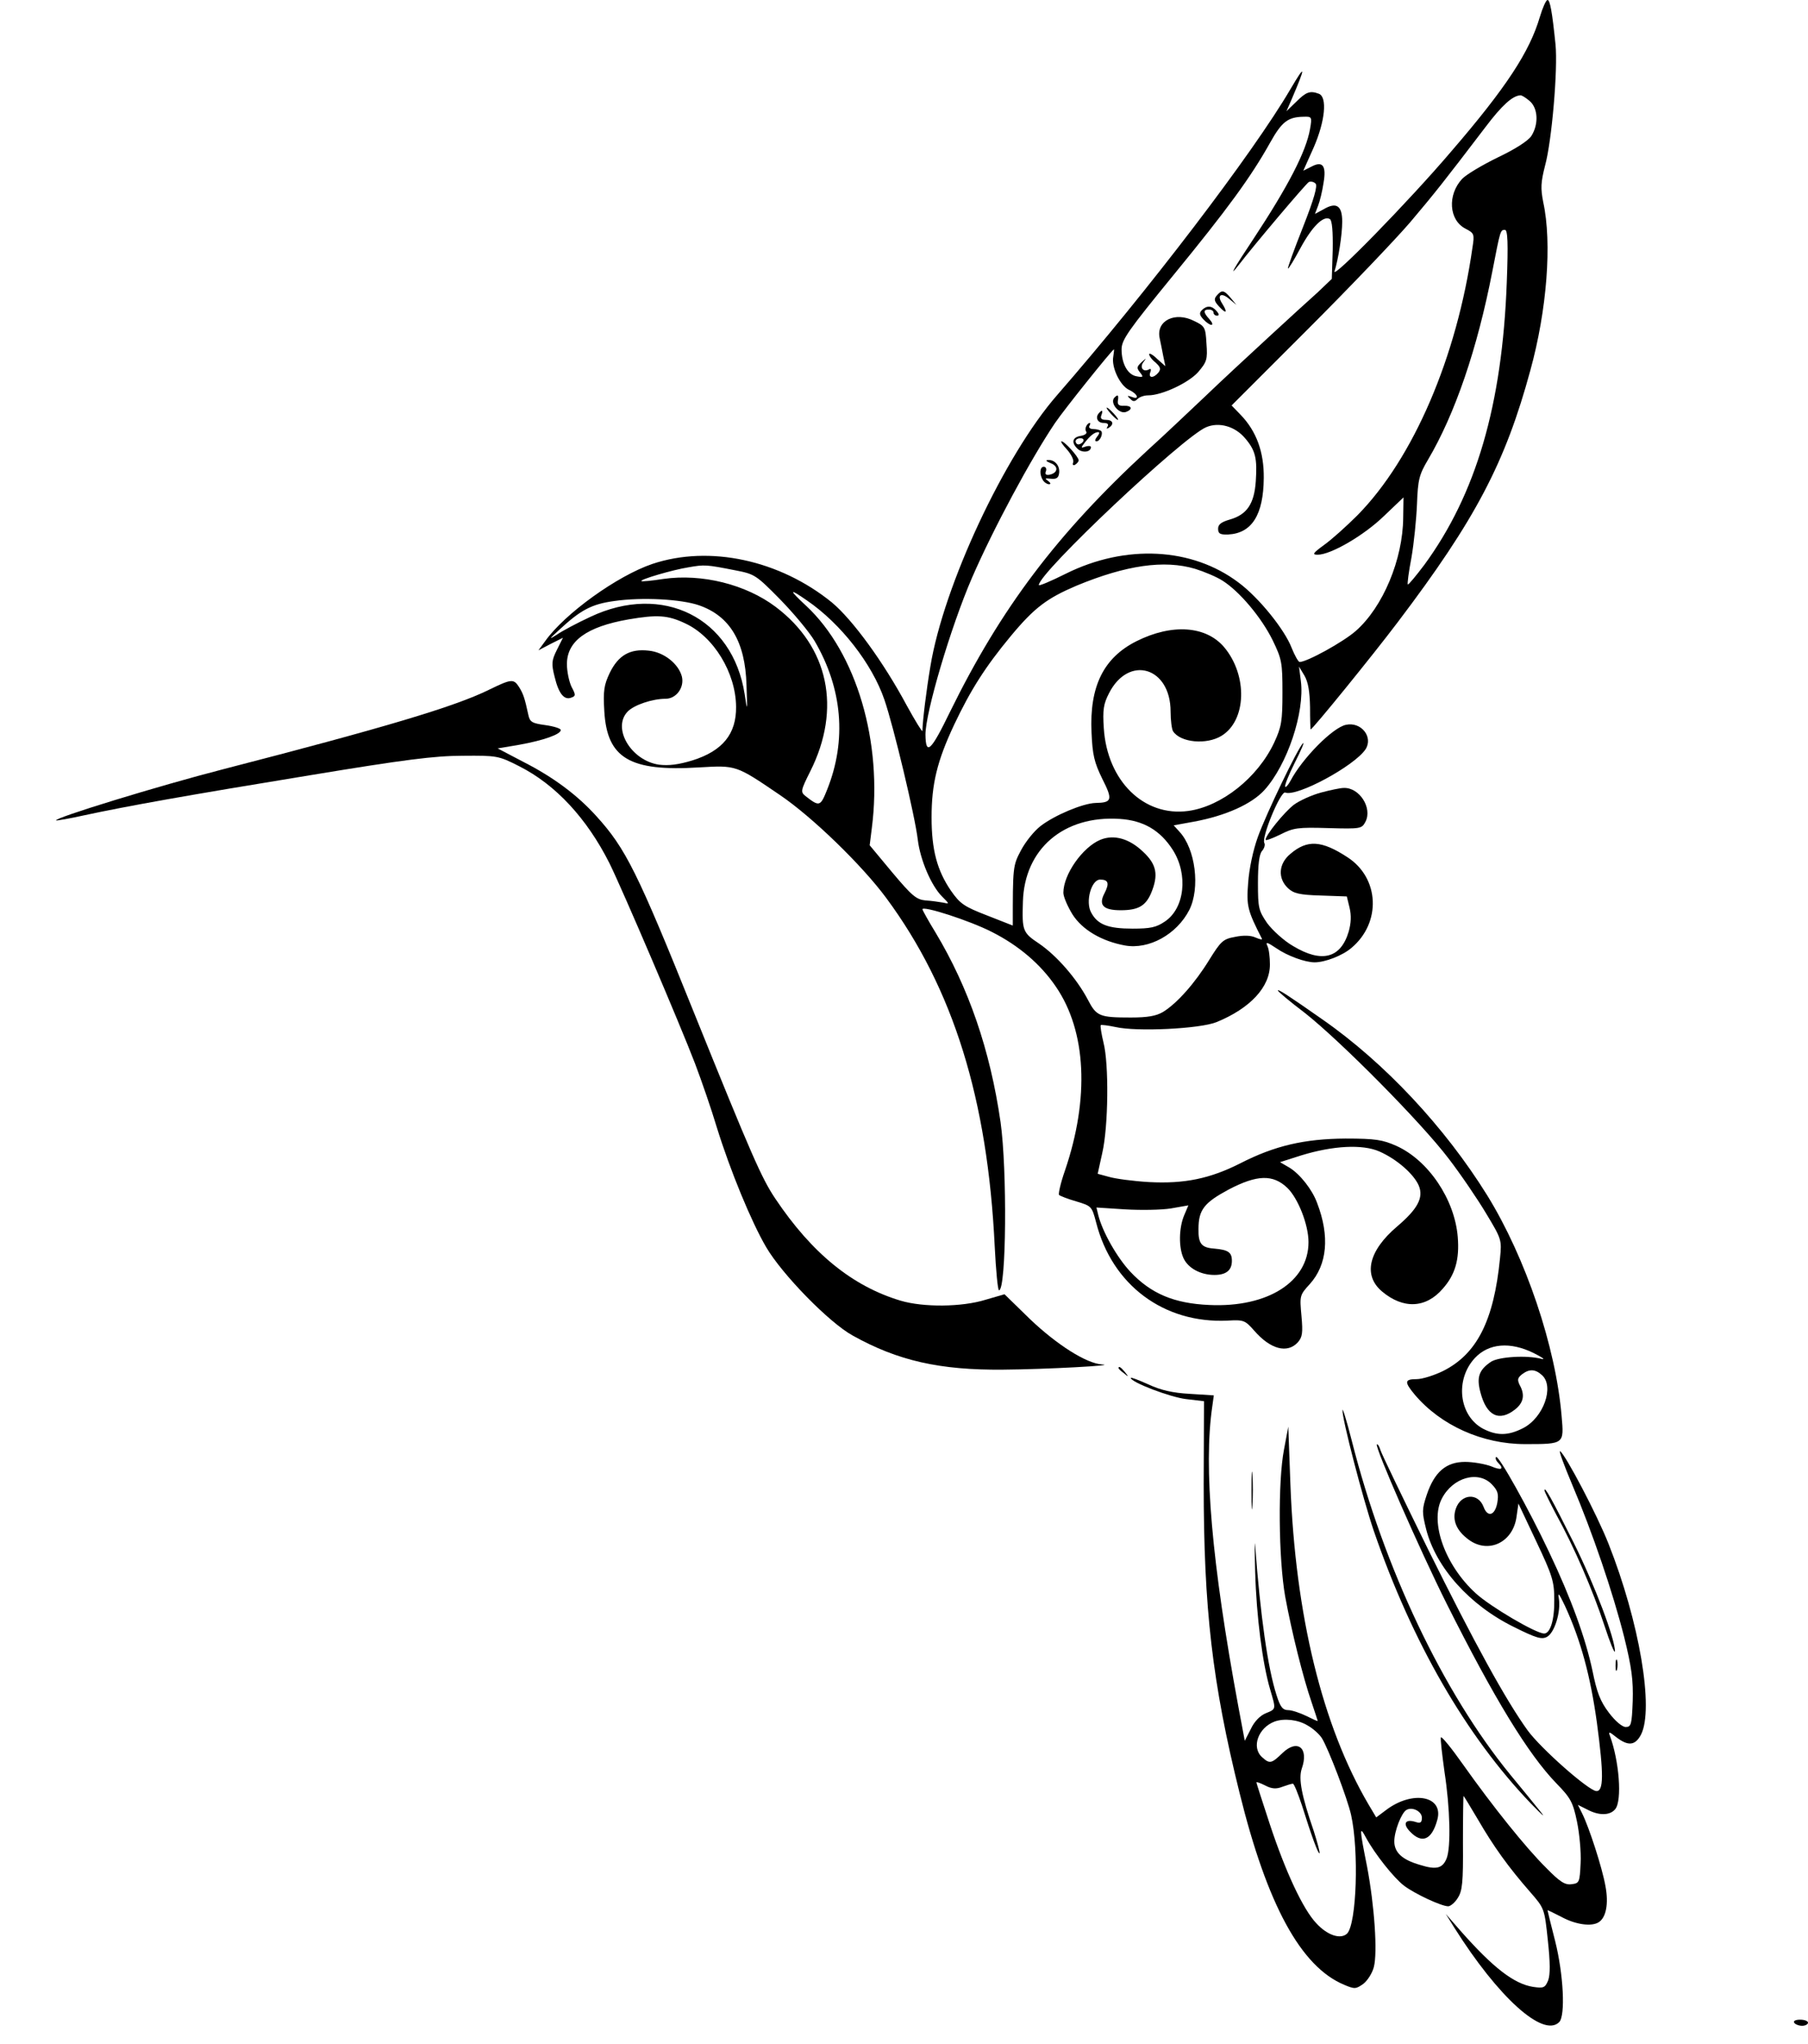 <?xml version="1.0" standalone="no"?>
<!DOCTYPE svg PUBLIC "-//W3C//DTD SVG 20010904//EN"
 "http://www.w3.org/TR/2001/REC-SVG-20010904/DTD/svg10.dtd">
<svg version="1.0" xmlns="http://www.w3.org/2000/svg"
 width="590pt" height="667pt" viewBox="0 0 590 667"
 preserveAspectRatio="xMidYMid meet">
<g transform="translate(0,667) scale(0.1,-0.1)"
fill="#000000" stroke="none">
<path d="M5025 6615 c-33 -113 -109 -230 -290 -440 -137 -161 -390 -420 -380
-390 12 38 25 118 25 162 0 52 -19 65 -61 40 l-28 -15 10 26 c6 15 14 48 18
75 10 57 -3 73 -40 53 l-26 -13 34 76 c37 85 45 164 17 175 -29 11 -42 6 -74
-26 l-32 -31 17 39 c47 110 46 118 -4 33 -123 -210 -465 -658 -762 -999 -171
-196 -370 -621 -413 -885 -13 -77 -25 -174 -26 -210 0 -5 -23 32 -51 83 -76
142 -177 280 -244 336 -171 139 -400 188 -586 126 -115 -39 -286 -162 -350
-252 l-22 -30 40 21 40 20 -20 -40 c-17 -34 -18 -45 -7 -88 13 -54 31 -77 55
-67 14 5 14 9 0 35 -8 17 -15 50 -15 74 0 75 64 122 201 146 94 16 128 14 185
-13 93 -43 165 -161 166 -272 1 -89 -44 -144 -142 -175 -46 -14 -78 -18 -110
-14 -92 14 -154 121 -101 174 21 21 80 41 123 41 35 0 62 37 53 73 -11 41 -58
79 -108 84 -61 7 -99 -15 -127 -72 -19 -40 -22 -58 -18 -126 9 -153 83 -197
309 -183 122 7 120 8 264 -90 105 -71 268 -229 347 -336 219 -296 331 -657
354 -1137 4 -79 10 -143 14 -143 24 0 27 394 5 549 -34 235 -104 438 -212 618
-24 39 -43 74 -43 76 0 13 155 -37 227 -74 87 -44 159 -105 209 -179 99 -145
110 -363 29 -600 -14 -40 -22 -76 -19 -79 3 -3 28 -13 56 -21 50 -15 51 -16
65 -69 52 -204 221 -330 429 -320 53 3 57 1 87 -33 53 -61 108 -75 142 -38 15
17 17 31 12 86 -6 66 -6 68 27 104 57 63 66 156 24 265 -16 44 -56 94 -90 115
l-31 18 69 22 c104 32 200 37 255 13 57 -25 113 -74 129 -112 16 -39 -4 -76
-71 -133 -93 -79 -112 -159 -49 -212 69 -58 143 -55 198 9 41 46 55 96 49 169
-10 123 -96 250 -200 297 -45 20 -68 24 -167 24 -133 -1 -230 -23 -343 -81
-99 -50 -182 -67 -297 -61 -52 3 -111 11 -131 17 l-37 10 15 68 c20 87 22 290
4 360 -7 29 -11 55 -9 57 2 2 24 -1 48 -6 69 -16 276 -6 330 16 110 45 175
115 174 189 0 22 -3 49 -8 59 -7 15 -1 13 29 -7 36 -25 94 -46 125 -46 34 0
91 22 120 47 98 82 92 228 -13 296 -84 55 -131 58 -186 11 -39 -32 -42 -80 -8
-112 18 -17 37 -22 107 -24 l85 -3 9 -37 c6 -25 5 -50 -3 -78 -26 -87 -88
-103 -181 -47 -30 17 -68 52 -85 75 -28 41 -30 50 -30 131 0 59 4 93 13 104 8
9 11 21 8 26 -11 17 53 171 68 165 38 -15 226 87 262 141 26 40 -14 91 -64 80
-43 -9 -142 -109 -181 -183 -7 -13 -15 -22 -17 -19 -3 3 11 38 31 78 21 41 33
70 27 64 -18 -18 -119 -228 -147 -305 -16 -44 -29 -106 -32 -151 -6 -75 -2
-90 45 -182 2 -4 -7 -2 -21 4 -15 7 -39 8 -67 2 -39 -7 -46 -14 -84 -75 -46
-75 -105 -142 -151 -170 -22 -13 -50 -18 -105 -18 -102 0 -112 4 -140 58 -37
70 -102 144 -159 183 -54 36 -56 42 -53 137 5 172 133 282 316 270 77 -5 132
-37 173 -101 51 -80 39 -191 -26 -234 -28 -19 -47 -23 -105 -23 -80 0 -114 13
-135 52 -20 35 0 108 29 108 27 0 31 -12 14 -45 -20 -38 -4 -55 53 -55 57 0
81 14 99 55 25 60 19 94 -26 136 -45 43 -95 57 -139 39 -58 -24 -121 -113
-121 -173 0 -13 14 -45 30 -71 32 -50 95 -87 171 -101 78 -14 169 36 210 116
36 72 20 199 -32 255 l-19 21 66 12 c103 19 188 57 230 103 75 83 132 254 119
356 l-6 47 18 -30 c12 -21 17 -52 18 -102 0 -40 1 -73 2 -73 6 0 202 241 285
351 253 334 350 519 432 821 54 196 71 415 42 548 -9 46 -8 65 6 120 22 80 42
315 34 395 -11 108 -18 145 -26 145 -5 0 -16 -25 -25 -55z m-34 -274 c28 -23
31 -76 6 -115 -11 -16 -53 -43 -110 -70 -51 -25 -103 -56 -116 -70 -48 -52
-43 -134 11 -162 29 -15 30 -18 23 -62 -51 -358 -193 -688 -375 -873 -36 -36
-85 -80 -109 -97 -37 -27 -40 -32 -21 -32 43 0 151 63 216 126 l64 61 -1 -66
c-1 -136 -66 -292 -155 -370 -41 -36 -159 -101 -183 -101 -4 0 -16 21 -26 46
-23 60 -107 164 -173 213 -152 115 -369 126 -564 29 -48 -24 -88 -41 -88 -37
0 40 470 483 546 515 42 18 95 3 128 -37 33 -39 39 -65 34 -139 -5 -74 -29
-109 -84 -125 -28 -8 -39 -16 -39 -30 0 -16 6 -20 33 -19 77 4 115 64 116 184
1 85 -24 153 -75 206 l-30 31 249 249 c137 137 287 294 334 349 81 96 105 126
246 311 53 70 87 101 113 103 4 1 17 -7 30 -18z m-716 -92 c-13 -74 -71 -186
-185 -359 -64 -96 -83 -130 -48 -85 49 64 219 265 229 271 6 3 16 1 22 -5 7
-7 -4 -48 -41 -142 -29 -73 -51 -134 -49 -135 2 -2 20 28 41 67 38 70 75 107
96 94 7 -5 10 -40 9 -101 l-3 -94 -45 -43 c-26 -23 -98 -89 -161 -147 -63 -58
-158 -146 -210 -196 -52 -49 -135 -128 -185 -173 -297 -274 -479 -516 -645
-854 -62 -128 -79 -144 -80 -74 0 72 82 350 152 512 69 159 192 388 271 505
29 43 187 240 192 240 1 0 0 -10 -2 -23 -7 -35 22 -95 51 -109 29 -13 36 -34
9 -23 -15 5 -16 4 -5 -6 9 -10 15 -10 24 -1 7 7 22 12 35 12 45 0 132 41 163
76 28 33 31 41 27 93 -3 53 -5 57 -41 74 -61 31 -123 1 -112 -55 3 -15 9 -43
12 -60 l7 -33 -27 24 c-14 14 -26 20 -26 15 0 -5 9 -18 21 -27 16 -15 18 -21
9 -33 -16 -19 -34 -18 -26 2 3 8 2 12 -4 9 -19 -11 -32 6 -19 23 11 15 11 15
-6 0 -16 -15 -16 -19 -5 -33 12 -15 11 -17 -10 -13 -29 4 -50 40 -50 88 0 31
21 61 169 242 176 215 253 320 316 433 38 68 58 83 108 84 28 1 29 0 22 -40z
m642 -501 c-15 -400 -100 -690 -269 -921 -28 -37 -52 -66 -54 -64 -2 2 3 41
12 88 8 46 16 125 18 174 3 80 7 96 36 145 88 149 161 362 210 615 26 134 26
135 41 135 9 0 11 -43 6 -172z m-2517 -939 c63 -12 68 -16 145 -94 44 -45 95
-106 113 -136 91 -155 106 -324 41 -486 -22 -55 -25 -56 -71 -20 -16 13 -15
18 16 80 103 205 60 407 -113 537 -97 73 -240 109 -366 91 -38 -6 -71 -9 -72
-7 -6 5 103 37 154 45 52 9 57 9 153 -10z m1500 5 c29 -9 70 -26 90 -39 55
-35 126 -119 163 -194 30 -62 32 -73 32 -171 0 -93 -3 -111 -27 -163 -54 -115
-172 -208 -280 -223 -145 -20 -265 98 -276 270 -4 60 -1 79 17 114 64 126 201
86 201 -60 0 -29 4 -58 8 -64 24 -37 109 -45 158 -15 82 50 86 197 9 289 -59
70 -170 78 -286 20 -108 -54 -154 -148 -147 -298 3 -73 9 -98 35 -151 35 -69
32 -78 -22 -79 -40 -1 -132 -39 -179 -75 -21 -16 -49 -51 -64 -79 -27 -51 -27
-54 -27 -246 0 0 -38 15 -84 33 -75 29 -88 38 -118 81 -45 66 -63 133 -63 239
0 109 18 184 74 303 54 114 102 189 184 288 78 94 119 124 215 165 162 67 286
85 387 55z m-1267 -103 c111 -76 213 -207 253 -324 30 -87 100 -380 109 -457
8 -66 44 -150 79 -185 25 -25 25 -25 3 -20 -12 2 -38 6 -57 7 -30 3 -44 15
-108 91 l-74 89 7 56 c36 280 -50 572 -214 725 -58 54 -57 59 2 18z m-352 -16
c101 -35 151 -119 155 -260 3 -88 3 -89 -6 -30 -39 250 -268 364 -504 252 -43
-20 -92 -46 -109 -58 -27 -17 -26 -15 8 16 70 65 106 84 180 94 91 13 218 6
276 -14z m1920 -1901 c35 -34 69 -120 69 -177 0 -129 -133 -214 -324 -205
-115 5 -190 37 -257 108 -44 47 -91 130 -105 185 l-6 25 93 -6 c52 -3 119 -2
150 3 l57 10 -14 -33 c-17 -41 -18 -104 -2 -139 15 -33 56 -55 101 -55 38 0
57 15 57 46 0 28 -12 36 -58 40 -41 3 -52 16 -51 64 0 63 19 86 99 129 92 48
144 50 191 5z"/>
<path d="M3970 5705 c-9 -11 -8 -18 9 -36 23 -25 28 -19 9 11 -18 28 -2 37 24
14 l23 -19 -19 23 c-22 26 -29 27 -46 7z"/>
<path d="M3922 5658 c-9 -9 -8 -16 5 -30 9 -10 21 -18 26 -18 6 0 3 8 -6 18
-21 23 -21 32 -2 32 8 0 15 -4 15 -10 0 -5 5 -10 11 -10 8 0 8 5 -1 15 -15 18
-32 19 -48 3z"/>
<path d="M3637 5373 c-17 -17 15 -56 38 -47 23 9 18 21 -7 20 -17 -1 -22 4
-20 17 3 18 0 21 -11 10z"/>
<path d="M3625 5320 c10 -11 20 -20 23 -20 3 0 -3 9 -13 20 -10 11 -20 20 -23
20 -3 0 3 -9 13 -20z"/>
<path d="M3587 5323 c-14 -14 -6 -33 14 -33 13 0 18 -4 13 -12 -4 -7 -3 -8 4
-4 19 12 14 26 -9 26 -15 0 -19 5 -15 15 6 16 3 19 -7 8z"/>
<path d="M3545 5280 c-3 -5 -4 -14 0 -19 3 -5 -5 -11 -17 -13 -28 -4 -33 -21
-13 -41 15 -16 45 -13 45 4 0 4 -8 5 -17 2 -16 -6 -17 -5 -3 13 18 23 32 34
44 34 5 0 3 -7 -4 -15 -7 -9 -8 -15 -2 -15 12 0 23 26 15 34 -4 3 -15 6 -25 6
-11 0 -16 5 -13 10 3 6 4 10 1 10 -3 0 -8 -4 -11 -10z m-10 -50 c-3 -5 -10
-10 -16 -10 -5 0 -9 5 -9 10 0 6 7 10 16 10 8 0 12 -4 9 -10z"/>
<path d="M3482 5203 c14 -16 23 -34 20 -42 -3 -8 0 -11 7 -7 6 4 11 10 11 14
0 11 -46 62 -56 62 -4 0 4 -12 18 -27z"/>
<path d="M3428 5159 c27 -10 25 -32 -3 -38 -12 -2 -16 2 -12 11 3 8 0 15 -7
15 -13 0 -15 -25 -2 -45 4 -6 13 -12 19 -12 7 0 6 4 -3 11 -12 8 -10 9 9 7 17
-2 25 2 27 17 4 24 -13 45 -35 44 -10 0 -8 -4 7 -10z"/>
<path d="M1595 4419 c-112 -55 -340 -123 -867 -259 -210 -54 -552 -159 -545
-167 2 -1 44 6 93 17 140 30 329 64 739 131 303 50 403 63 495 63 112 1 117 0
184 -34 119 -60 221 -170 295 -317 42 -85 230 -525 279 -653 22 -58 54 -151
71 -208 44 -142 113 -309 161 -391 52 -89 206 -247 283 -289 147 -82 284 -113
491 -111 139 1 378 14 322 17 -51 3 -148 65 -235 148 l-83 81 -62 -18 c-77
-24 -203 -25 -277 -3 -157 47 -289 154 -409 333 -45 67 -78 143 -265 606 -185
460 -223 536 -318 641 -63 70 -141 128 -239 178 l-84 44 71 12 c78 14 135 34
135 48 0 5 -22 12 -50 16 -44 6 -51 10 -56 34 -12 55 -16 67 -30 90 -18 28
-25 27 -99 -9z"/>
<path d="M4311 4084 c-30 -8 -70 -26 -89 -40 -32 -25 -92 -99 -92 -114 0 -4
21 4 48 17 43 22 57 24 157 21 106 -3 109 -2 121 21 23 45 -20 112 -71 110
-11 0 -44 -7 -74 -15z"/>
<path d="M4170 3438 c0 -3 39 -36 88 -73 119 -94 381 -359 469 -475 40 -52 95
-133 123 -180 50 -83 51 -86 45 -145 -20 -205 -76 -314 -187 -369 -29 -14 -67
-26 -85 -26 -40 0 -41 -9 -6 -51 85 -100 220 -161 360 -161 128 0 127 0 119
91 -19 227 -117 517 -243 721 -138 222 -334 432 -538 574 -110 77 -145 100
-145 94z m835 -1183 c28 -14 39 -22 26 -19 -49 13 -139 7 -165 -9 -40 -27 -48
-51 -35 -100 20 -77 61 -97 113 -56 28 22 33 48 15 80 -8 17 -7 23 8 35 24 18
43 17 65 -3 41 -37 5 -139 -62 -173 -49 -25 -85 -25 -130 -2 -79 42 -93 160
-27 231 45 48 115 54 192 16z"/>
<path d="M3650 2206 c0 -2 8 -10 18 -17 15 -13 16 -12 3 4 -13 16 -21 21 -21
13z"/>
<path d="M3690 2174 c0 -14 129 -63 180 -69 l59 -7 -1 -271 c0 -406 28 -648
117 -1007 90 -365 200 -567 341 -626 35 -15 39 -14 63 3 14 11 29 35 34 54 13
47 2 203 -22 329 -25 125 -25 134 -4 95 29 -54 92 -133 125 -158 36 -27 122
-67 144 -67 7 0 22 12 31 27 15 23 18 50 17 180 0 84 1 153 2 153 1 0 22 -35
47 -77 51 -88 100 -156 170 -236 47 -54 47 -54 58 -158 8 -74 8 -112 1 -131
-10 -24 -15 -26 -49 -21 -63 10 -131 63 -237 183 l-48 55 28 -45 c143 -227
290 -360 342 -308 21 21 14 156 -13 264 -14 54 -25 100 -25 101 0 1 21 -9 46
-22 46 -25 98 -32 121 -17 24 15 33 60 22 118 -11 62 -54 193 -76 237 l-14 28
30 -15 c39 -21 75 -20 92 1 23 28 13 158 -18 241 -5 13 0 11 21 -6 39 -30 62
-28 81 8 43 84 -5 368 -106 623 -37 94 -140 290 -158 302 -5 2 13 -46 39 -108
67 -158 133 -352 170 -498 25 -101 30 -142 28 -210 -3 -76 -5 -84 -23 -84 -11
0 -34 19 -55 47 -28 37 -39 66 -53 135 -22 105 -70 238 -142 389 -66 140 -165
317 -173 310 -3 -4 0 -12 6 -18 22 -22 12 -27 -23 -12 -19 7 -57 14 -84 14
-62 0 -100 -33 -125 -107 -16 -48 -16 -57 -2 -113 32 -125 142 -248 287 -319
72 -36 90 -41 107 -32 25 13 46 82 39 125 -4 23 1 16 20 -24 52 -113 83 -229
104 -380 23 -171 22 -226 -2 -224 -26 2 -181 139 -224 198 -72 100 -174 286
-325 591 -81 165 -151 310 -155 323 -4 13 -9 21 -12 19 -7 -8 139 -342 228
-520 155 -309 266 -491 358 -586 47 -48 54 -62 67 -124 8 -38 14 -100 12 -136
-3 -63 -4 -66 -30 -69 -21 -3 -38 8 -82 53 -66 65 -175 201 -272 338 -38 54
-70 93 -72 88 -2 -5 4 -56 12 -114 18 -117 21 -243 7 -280 -13 -33 -33 -39
-87 -22 -59 17 -84 41 -84 77 0 33 23 92 39 102 19 12 51 -4 51 -25 0 -16 -5
-19 -20 -14 -34 11 -44 -5 -19 -31 39 -41 71 -28 89 37 23 79 -80 99 -167 33
l-32 -24 -25 42 c-151 257 -239 618 -255 1043 l-7 190 -14 -75 c-20 -103 -18
-356 4 -480 21 -114 58 -263 86 -344 11 -33 20 -60 20 -61 0 -2 -17 6 -37 16
-21 10 -47 19 -59 19 -18 0 -26 10 -38 48 -29 89 -53 261 -70 487 -2 28 -2
-11 0 -85 4 -144 24 -299 49 -383 19 -65 20 -63 -14 -77 -18 -7 -38 -27 -49
-51 l-20 -39 -21 112 c-87 470 -114 781 -85 979 l5 36 -78 5 c-56 3 -95 12
-136 31 -31 14 -57 24 -57 21z m1179 -348 c19 -20 22 -31 17 -60 -8 -42 -32
-48 -45 -12 -18 46 -73 42 -90 -6 -13 -37 1 -72 42 -102 64 -47 145 -9 156 76
l6 42 58 -123 c53 -112 59 -131 59 -191 1 -65 -13 -110 -33 -110 -27 0 -176
88 -223 131 -100 91 -151 232 -111 309 36 70 120 93 164 46z m-602 -786 c18
-10 39 -29 47 -42 21 -34 83 -196 95 -250 26 -117 18 -355 -13 -387 -21 -20
-64 -6 -100 33 -44 46 -101 169 -152 323 -24 73 -44 135 -44 137 0 3 13 -2 29
-10 21 -11 36 -12 56 -4 14 5 30 10 34 10 4 0 17 -33 30 -72 31 -99 53 -159
57 -155 2 2 -7 35 -19 73 -40 116 -50 170 -39 203 24 68 -14 98 -63 51 -36
-35 -42 -36 -67 -13 -35 32 -12 96 42 116 31 11 76 6 107 -13z"/>
<path d="M4381 2069 c-2 -27 67 -291 102 -394 125 -363 301 -669 513 -890 37
-38 50 -50 30 -25 -20 25 -64 79 -98 120 -219 268 -411 672 -517 1090 -16 63
-30 108 -30 99z"/>
<path d="M4084 1805 c0 -55 1 -76 3 -47 2 29 2 74 0 100 -2 26 -3 2 -3 -53z"/>
<path d="M5040 1807 c0 -4 18 -40 39 -80 57 -103 119 -246 157 -362 18 -55 33
-92 34 -83 0 41 -65 214 -134 353 -74 148 -96 187 -96 172z"/>
<path d="M5272 1235 c0 -16 2 -22 5 -12 2 9 2 23 0 30 -3 6 -5 -1 -5 -18z"/>
<path d="M5855 70 c3 -5 15 -10 26 -10 10 0 19 5 19 10 0 6 -12 10 -26 10 -14
0 -23 -4 -19 -10z"/>
</g>
</svg>
